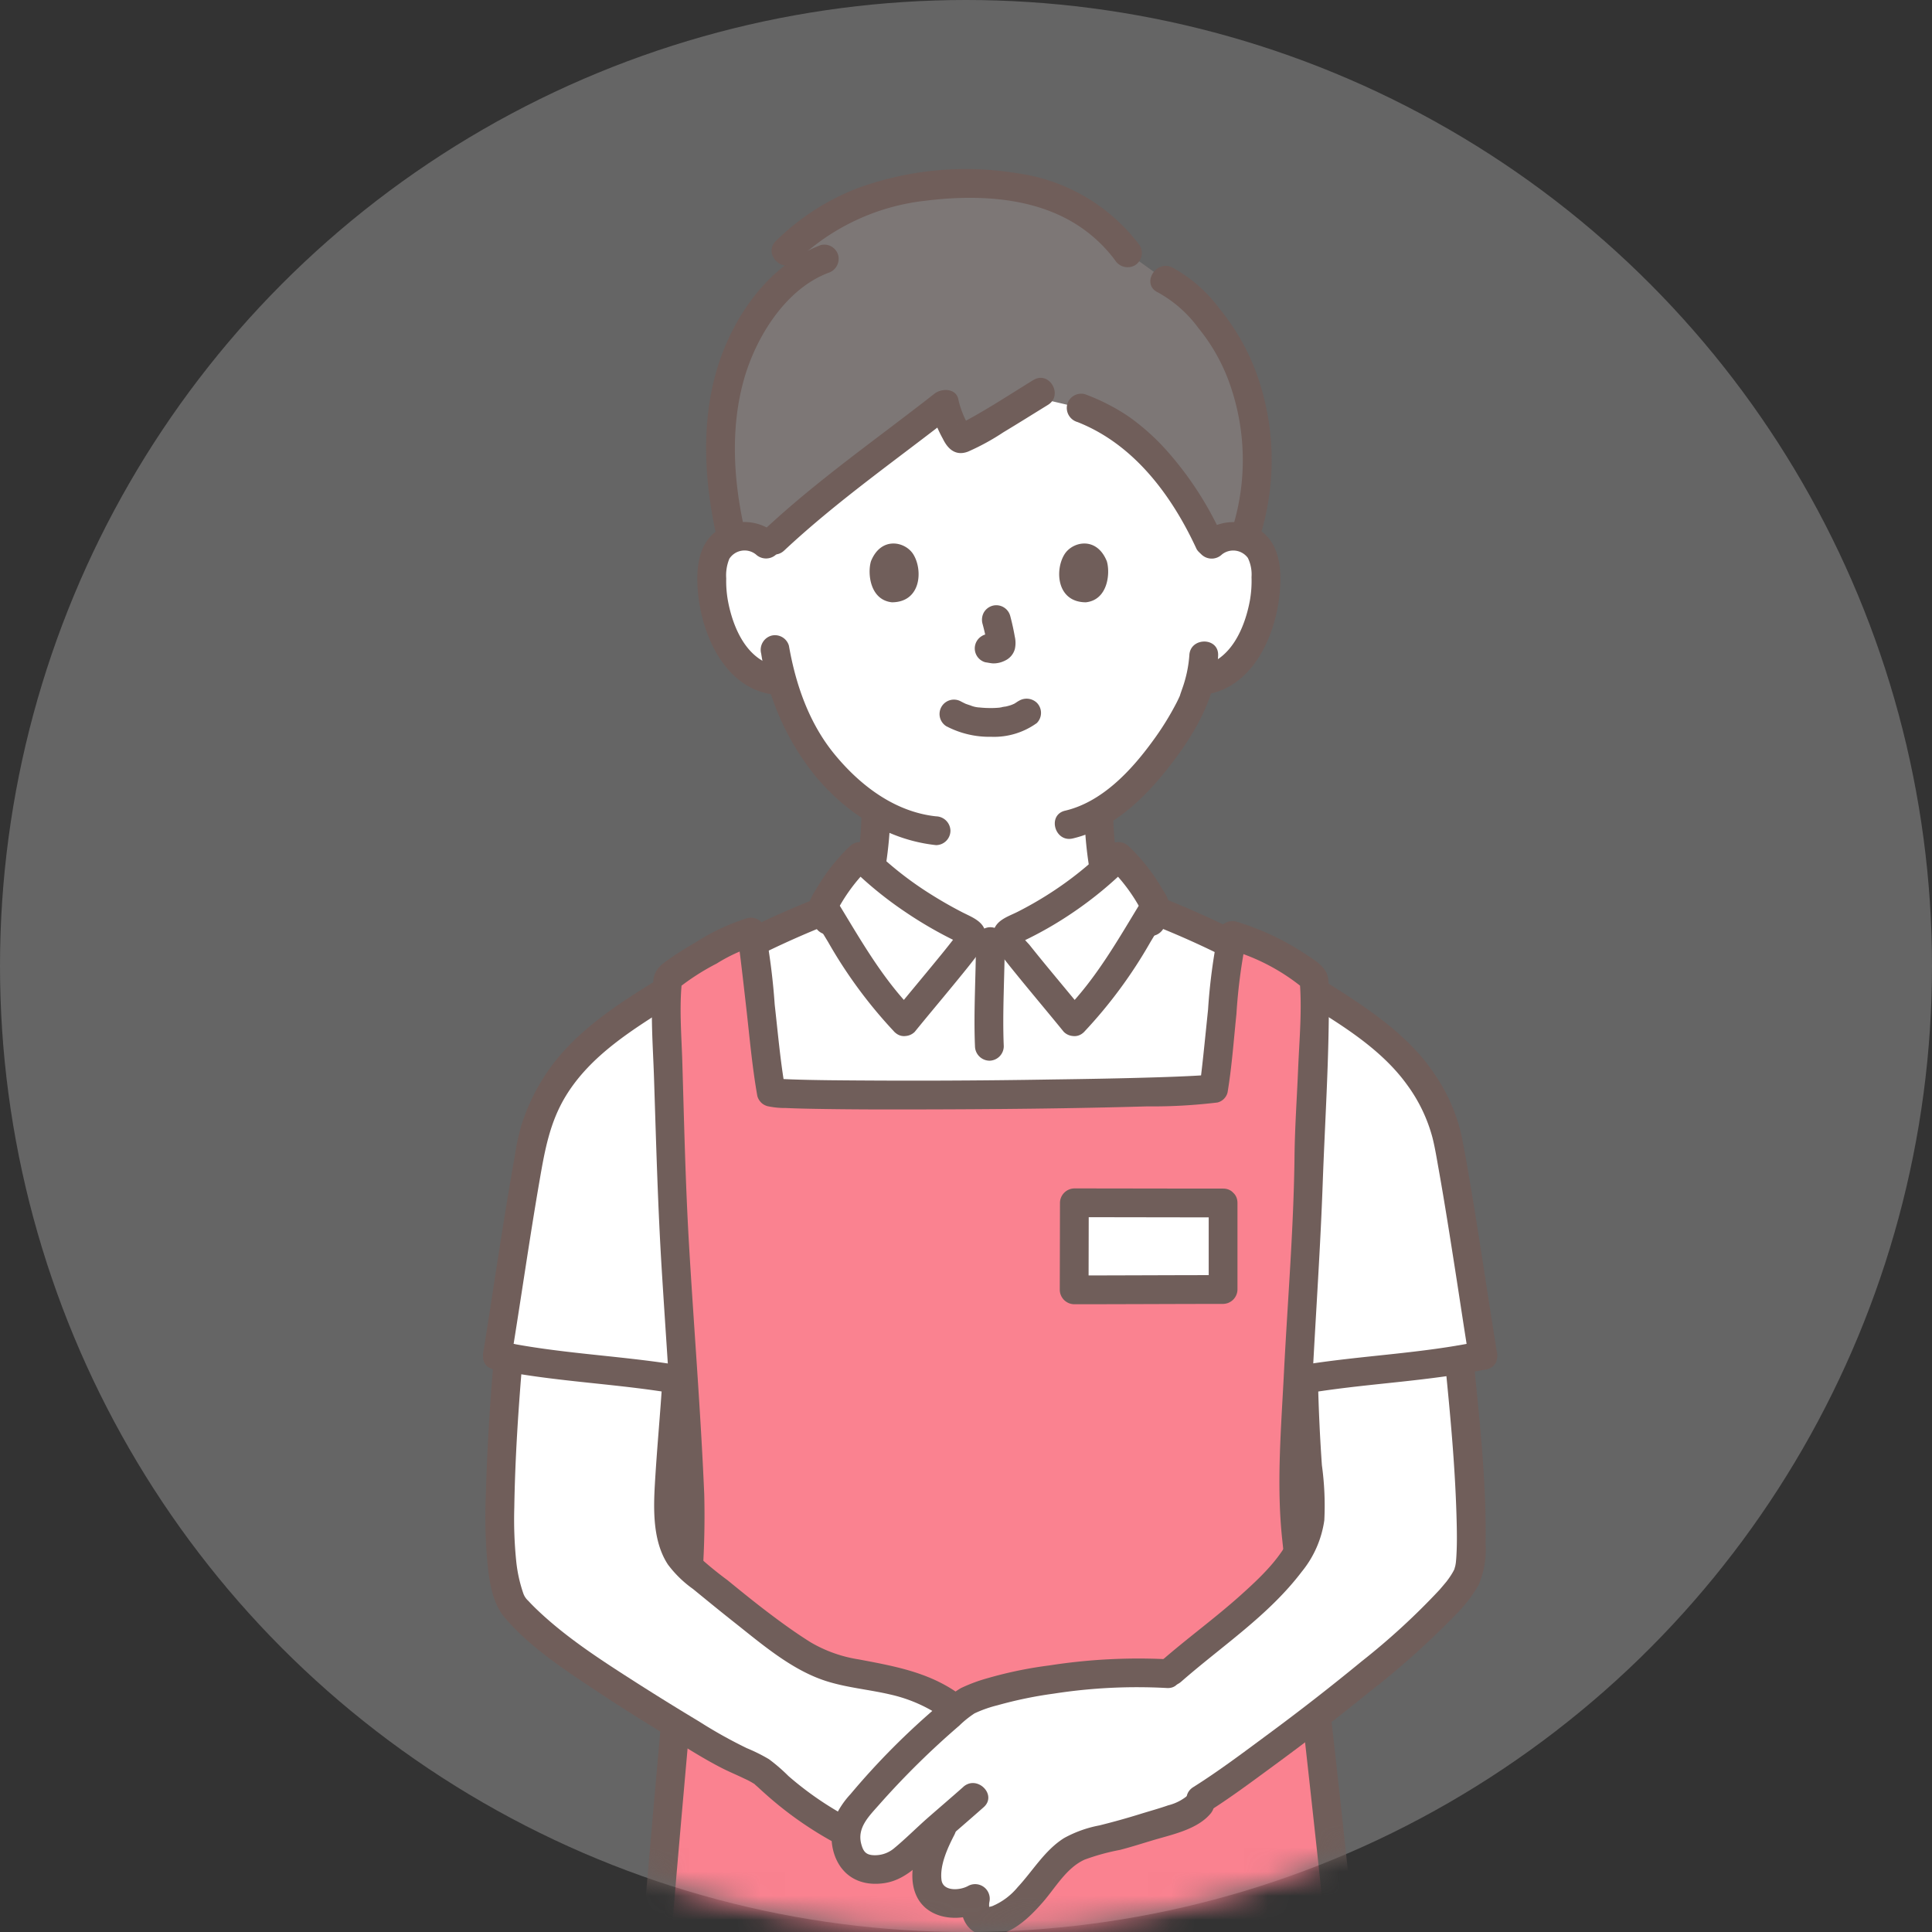 <svg width="80" height="80" viewBox="0 0 80 80" fill="none" xmlns="http://www.w3.org/2000/svg">
    <rect x="0" y="0" width="80" height="80" fill="#333333" stroke="none"/>
    <circle cx="40" cy="40" r="40" fill="#D9D9D9" fill-opacity=".3"/>
    <mask id="6dow9a8wga" style="mask-type:alpha" maskUnits="userSpaceOnUse" x="0" y="0" width="80" height="80">
        <circle cx="40" cy="40" r="40" fill="#36A2F5"/>
    </mask>
    <g mask="url(#6dow9a8wga)">
        <path d="M50.175 22.538a1.374 1.374 0 0 1 1.1-.322 1.299 1.299 0 0 1 .934.621c.115.23.18.482.192.739a5.499 5.499 0 0 1-.561 2.916c-.213.456-.521.86-.904 1.186-.312.253-.683.42-1.078.486l-.184.029c-.09.331-.189.61-.239.758-.298.808-1.89 3.497-3.937 4.692.008.815.085 1.628.23 2.43.13.743.088 1.406 1.12 1.779.07.025.642.25.797.319 0 0 .572 5.085-6.77 5.085-7.34 0-6.583-5.146-6.583-5.146.126-.054.555-.233.623-.258 1.032-.373.991-1.036 1.122-1.779.15-.833.226-1.678.228-2.525a8.533 8.533 0 0 1-2.095-1.85 9.358 9.358 0 0 1-1.783-3.48l-.351-.054a2.315 2.315 0 0 1-1.078-.486 3.493 3.493 0 0 1-.904-1.186 5.502 5.502 0 0 1-.561-2.916 1.84 1.84 0 0 1 .192-.739 1.3 1.3 0 0 1 .934-.62 1.377 1.377 0 0 1 1.1.321s-2.234-8.42 9.024-8.42 9.432 8.42 9.432 8.42z" fill="#fff"/>
        <path d="M37.172 7.913a9.222 9.222 0 0 0-4.625 2.49l1.06.562c-1.513.814-2.709 2.593-3.242 4.16-.596 1.748-.772 4.238-.06 7.18a1.36 1.36 0 0 1 1.494.31c2.66-2.545 4.978-4.055 7.317-5.892.014.155.512 1.4.628 1.448.156.064 1.835-.988 3.045-1.735.112.02 1.98.461 1.98.461.82.296 1.58.74 2.24 1.311a12.8 12.8 0 0 1 3.124 4.376 1.349 1.349 0 0 1 1.383-.31c.684-1.756.784-4.3-.079-6.715-.607-1.697-2.12-3.475-3.195-3.97l-1.553-1.117c-1.322-1.81-3.32-2.766-6.142-2.852a13.616 13.616 0 0 0-3.375.293z" fill="#7D7776"/>
        <path d="M49.248 27.14c-.036.48-.138.951-.303 1.403-.027.083-.06.165-.083.248-.011.038-.06.143.006-.01-.042.099-.089.196-.136.291a11.808 11.808 0 0 1-1.016 1.634c-.888 1.217-2.093 2.507-3.613 2.863-.747.175-.43 1.325.317 1.15 1.808-.425 3.211-1.903 4.275-3.344.919-1.244 1.68-2.654 1.745-4.235.03-.768-1.163-.766-1.192 0zM31.518 27.057a10.684 10.684 0 0 0 2.274 5.113c1.28 1.514 2.973 2.61 4.968 2.825a.6.6 0 0 0 .596-.596.609.609 0 0 0-.596-.596c-1.714-.185-3.146-1.281-4.209-2.577-1.048-1.279-1.602-2.876-1.883-4.486a.6.6 0 0 0-.733-.417.61.61 0 0 0-.418.733h.001z" fill="#705E5A"/>
        <path d="M50.596 22.96a.753.753 0 0 1 1.075.142c.12.247.171.521.152.794a4.68 4.68 0 0 1-.066.96c-.21 1.141-.79 2.507-2.057 2.734a.601.601 0 0 0-.417.733.609.609 0 0 0 .733.418c1.921-.345 2.837-2.514 2.98-4.256.074-.891.004-1.913-.768-2.49a1.981 1.981 0 0 0-2.476.124.6.6 0 0 0 0 .843.61.61 0 0 0 .842 0l.002-.002zM32.142 22.116a1.982 1.982 0 0 0-2.478-.124c-.772.576-.841 1.6-.767 2.491.144 1.741 1.06 3.911 2.982 4.255a.613.613 0 0 0 .733-.417.6.6 0 0 0-.418-.733c-1.267-.227-1.849-1.593-2.056-2.734a4.64 4.64 0 0 1-.067-.906c-.02-.277.025-.555.13-.812a.752.752 0 0 1 1.098-.179.613.613 0 0 0 .843 0 .601.601 0 0 0 0-.843v.002z" fill="#705E5A"/>
        <path d="M47.938 12.103a5.173 5.173 0 0 1 1.69 1.487 7.68 7.68 0 0 1 1.324 2.395 9.477 9.477 0 0 1 .109 5.793c-.235.732.916 1.045 1.15.317.643-2.148.59-4.445-.155-6.56a9.173 9.173 0 0 0-1.55-2.742 6.027 6.027 0 0 0-1.966-1.719c-.688-.331-1.293.696-.602 1.03zM42.792 15.734c-.944.58-1.873 1.194-2.85 1.716-.074.04-.15.077-.222.114-.074.038-.021.028.012 0a.43.43 0 0 1-.067.024c-.054-.083.596.45.532.214-.007-.028-.036-.052-.046-.08-.03-.076-.076-.149-.11-.223a3.776 3.776 0 0 1-.352-.933c-.078-.495-.688-.504-.996-.263-2.377 1.863-4.851 3.58-7.063 5.649-.561.525.283 1.367.843.843 2.21-2.068 4.685-3.785 7.063-5.65l-.997-.262c.108.448.276.88.501 1.282.212.44.541.729 1.048.534.508-.224.995-.49 1.457-.797.62-.373 1.232-.757 1.847-1.136.653-.4.055-1.432-.602-1.029l.002-.003zM44.609 17.473c2.342.919 3.914 3.04 4.94 5.264a.6.6 0 0 0 .815.213.61.61 0 0 0 .214-.815 14.02 14.02 0 0 0-2.227-3.433 9.395 9.395 0 0 0-1.605-1.447 8.493 8.493 0 0 0-1.82-.932.6.6 0 0 0-.734.417.61.61 0 0 0 .417.734v-.001zM33.977 10.152c-2.12.809-3.604 2.924-4.257 5.033-.726 2.34-.551 4.903.004 7.257.177.746 1.326.43 1.15-.317-.495-2.095-.658-4.35-.06-6.443.498-1.738 1.716-3.709 3.478-4.381a.613.613 0 0 0 .417-.733.6.6 0 0 0-.733-.418v.002z" fill="#705E5A"/>
        <path d="M47.203 10.173a7.65 7.65 0 0 0-5.137-3.008 13.07 13.07 0 0 0-6.54.622 9.842 9.842 0 0 0-3.4 2.195c-.546.54.298 1.384.842.843a9.149 9.149 0 0 1 5.38-2.516c1.843-.23 3.92-.176 5.62.65a5.982 5.982 0 0 1 2.205 1.817.613.613 0 0 0 .815.214.6.6 0 0 0 .214-.816l.001-.001z" fill="#705E5A"/>
        <path d="M27.776 57.076c-1.767-.283-5.764-.653-7.186-.956.238-1.454 1.196-7.935 1.55-9.31.154-.408.303-.822.47-1.227l.33-.547c.838-1.384 2.18-2.381 3.533-3.268 2.569-1.683 4.606-2.854 7.486-3.99a7.713 7.713 0 0 1 1.655-2.318 15.937 15.937 0 0 0 4.325 3.026c.089.043.247.12.277.214h1.494c.03-.095.13-.146.221-.187a15.171 15.171 0 0 0 4.381-3.053 7.672 7.672 0 0 1 1.639 2.285c2.927 1.145 4.979 2.324 7.574 4.023 1.353.887 2.694 1.884 3.532 3.268l.33.547c.167.405.316.82.47 1.228.354 1.374 1.312 7.855 1.55 9.309-1.422.303-5.418.673-7.186.956H27.776z" fill="#fff"/>
        <path d="M61.98 55.961c-.414-2.528-.77-5.066-1.211-7.59-.087-.494-.173-.99-.281-1.48a7.265 7.265 0 0 0-.984-2.261c-1.146-1.81-3.025-2.978-4.798-4.097a39.174 39.174 0 0 0-6.37-3.273.6.6 0 0 0-.733.417.61.61 0 0 0 .418.733 36.11 36.11 0 0 1 5.437 2.75c1.694 1.039 3.628 2.118 4.81 3.764a6.509 6.509 0 0 1 1.048 2.185c.11.437.18.886.26 1.329.245 1.376.462 2.758.678 4.139.193 1.234.375 2.47.577 3.702a.6.6 0 0 0 .733.418.61.61 0 0 0 .417-.733l-.002-.003zM21.166 56.278c.404-2.466.752-4.941 1.178-7.403.214-1.237.42-2.405 1.087-3.497 1.04-1.704 2.812-2.775 4.46-3.814a37.538 37.538 0 0 1 6.085-3.154.615.615 0 0 0 .418-.733.6.6 0 0 0-.733-.417 37.763 37.763 0 0 0-5.67 2.838c-1.772 1.082-3.706 2.205-5.012 3.856a8.412 8.412 0 0 0-1.387 2.63 9.81 9.81 0 0 0-.283 1.33c-.25 1.385-.469 2.777-.687 4.168-.203 1.293-.393 2.588-.605 3.88a.614.614 0 0 0 .418.732.6.6 0 0 0 .733-.417l-.002.001z" fill="#705E5A"/>
        <path d="M27.872 77.414c.492 5.146 1.04 15.317 1.542 23.668.592 9.835.835 31.62.967 33.815 1.47.49 7.187.525 10.596-.127l.187-.034c2.799.582 9.353.651 10.823.161.133-2.195.375-23.981.967-33.815.503-8.35.898-18.383 1.39-23.529" fill="#fff"/>
        <path d="M35.67 33.765a13.483 13.483 0 0 1-.128 1.657c-.048.416-.118.829-.207 1.238a2.75 2.75 0 0 1-.03.11c-.005.017-.047.14-.016.058.03-.082-.018.037-.027.053-.022.042-.047.08-.072.12.043-.069.033-.035-.011.01l-.09.09c-.1.094.075-.03-.056.038-.044.024-.087.052-.132.076-.1.052-.225.096-.363.153-.181.075-.363.151-.544.228a.6.6 0 0 0-.214.816.612.612 0 0 0 .816.214c.075-.032.048-.02-.012.004l.133-.055c.087-.036.173-.073.26-.108a4.47 4.47 0 0 0 .607-.268c.428-.25.742-.656.878-1.133.105-.422.18-.852.225-1.285.102-.667.162-1.34.179-2.016a.596.596 0 0 0-1.192 0h-.003zM44.904 33.765c.018.712.082 1.422.194 2.126.04.435.122.865.244 1.284a1.934 1.934 0 0 0 1.011 1.11c.183.087.375.154.564.228l.287.115.136.055c.145.058-.071-.031.006.002a.616.616 0 0 0 .816-.214.6.6 0 0 0-.215-.815c-.309-.134-.623-.26-.938-.38a1.59 1.59 0 0 1-.249-.123c-.032-.02-.11-.073-.04-.02a1.082 1.082 0 0 1-.114-.104c-.012-.013-.095-.118-.047-.051s-.034-.061-.042-.076a1.33 1.33 0 0 1-.05-.102c.06.136.003-.004-.004-.03a8.362 8.362 0 0 1-.215-1.197 13.632 13.632 0 0 1-.152-1.81.596.596 0 0 0-1.192 0v.002zM27.276 77.414c.428 4.496.673 9.01.943 13.517.27 4.532.577 9.065.774 13.6.17 3.904.278 7.811.375 11.718.094 3.825.177 7.65.247 11.476.045 2.289.064 4.581.156 6.868.004.102.009.203.015.305a.623.623 0 0 0 .437.574 8.562 8.562 0 0 0 1.955.3c.924.072 1.85.092 2.774.086a34.545 34.545 0 0 0 6.184-.512c.753-.142.434-1.291-.317-1.15-1.937.333-3.9.49-5.867.47a33.568 33.568 0 0 1-2.691-.079 6.867 6.867 0 0 1-1.72-.264l.437.575c-.12-1.99-.108-3.994-.147-5.986-.075-3.732-.153-7.463-.236-11.195-.094-3.976-.2-7.953-.357-11.927-.171-4.295-.456-8.585-.71-12.876-.28-4.754-.543-9.51-.948-14.256-.035-.415-.072-.83-.112-1.244a.613.613 0 0 0-.596-.596.6.6 0 0 0-.596.596z" fill="#705E5A"/>
        <path d="M53.748 77.553c-.43 4.519-.614 9.063-.85 13.595-.233 4.502-.525 9.002-.72 13.506a632.42 632.42 0 0 0-.37 11.692 1796.99 1796.99 0 0 0-.246 11.418c-.045 2.275-.064 4.554-.156 6.828a15.2 15.2 0 0 1-.014.305l.437-.575c-.186.057-.376.1-.568.128-.188.03-.405.053-.688.078a30.42 30.42 0 0 1-2.113.094 49.157 49.157 0 0 1-4.93-.167 19.519 19.519 0 0 1-2.207-.294c-.749-.153-1.069.996-.317 1.149 1.514.277 3.047.433 4.586.464 1.6.08 3.203.067 4.8-.04a7.647 7.647 0 0 0 1.754-.262.62.62 0 0 0 .438-.575c.117-1.978.107-3.969.146-5.949.073-3.695.15-7.39.233-11.086.093-3.968.198-7.936.354-11.902.168-4.274.447-8.542.67-12.814.249-4.779.453-9.564.842-14.334.035-.421.071-.842.111-1.262a.6.6 0 0 0-.596-.596.609.609 0 0 0-.596.596v.003z" fill="#705E5A"/>
        <path d="M27.97 77.22H54.5c.767 0 .768-1.192 0-1.192H27.97c-.767 0-.768 1.192 0 1.192z" fill="#705E5A"/>
        <path d="M31.934 45.23c.723.226 16.859.089 18.321-.152.176-1.036.514-5.33.773-6.34 1.227.376 2.372.979 3.375 1.779.119 1.146-.205 6.529-.205 7.404 0 2.724-.727 11.511-.59 15.018.253 2.995 4.047 33.029 3.517 42.179a.314.314 0 0 1-.283.277c-2.276.409-12.278.541-15.274.541 0 0-13.66-.22-15.26-.552a.323.323 0 0 1-.288-.296c-.477-11.933 2.656-39.098 2.58-42.149-.092-3.771-.808-12.117-.808-14.84 0-.876-.283-6.472-.133-7.594.67-.596 2.76-1.75 3.44-1.908.155.631.613 5.404.835 6.633z" fill="#FA8290"/>
        <path d="M44.471 42.306c1.407-1.398 2.328-3.092 3.368-4.783a7.496 7.496 0 0 0-1.527-2.063 15.169 15.169 0 0 1-4.38 3.053c-.091.041-.193.092-.222.187a.523.523 0 0 0 .095.32c.091.138.391.522.862 1.097.616.755 1.39 1.679 1.804 2.189zM37.454 42.306c-1.406-1.398-2.328-3.092-3.367-4.783a7.499 7.499 0 0 1 1.527-2.063 15.937 15.937 0 0 0 4.324 3.026c.09.043.248.12.277.214.025.082-.085.293-.133.365-.114.172-.353.477-.824 1.052-.616.755-1.39 1.679-1.804 2.189z" fill="#fff"/>
        <path d="M44.892 42.728a19.482 19.482 0 0 0 2.742-3.716c.198-.328.395-.656.593-.98a.897.897 0 0 0 .198-.588 1.67 1.67 0 0 0-.261-.57 7.929 7.929 0 0 0-1.43-1.834.606.606 0 0 0-.843 0 14.36 14.36 0 0 1-2.419 1.951c-.43.277-.874.531-1.33.763-.408.206-.93.349-1.017.867a1.23 1.23 0 0 0 .338.936c.276.362.564.715.852 1.067.576.703 1.162 1.399 1.735 2.104a.6.6 0 0 0 .843 0 .61.61 0 0 0 0-.843c-.491-.604-.991-1.2-1.486-1.8a71.21 71.21 0 0 1-.78-.961c-.06-.074-.324-.325-.32-.424l-.082.301c-.085.071-.082.08.007.028l.102-.047c.103-.049.205-.097.307-.148a15.476 15.476 0 0 0 1.835-1.082 15.793 15.793 0 0 0 2.257-1.87h-.842a7.229 7.229 0 0 1 1.433 1.943v-.602c-.994 1.622-1.921 3.302-3.274 4.662-.542.544.3 1.387.843.843zM37.877 41.885c-1.353-1.36-2.28-3.04-3.274-4.662v.602c.365-.724.85-1.38 1.433-1.943h-.843a15.483 15.483 0 0 0 2.295 1.881 16.79 16.79 0 0 0 1.802 1.065l.298.15c.094.046.2.173.113.023l-.081-.3c-.004-.09-.06.076-.097.13-.062.09-.12.162-.164.218-.25.32-.51.634-.768.948-.518.63-1.043 1.255-1.557 1.888a.613.613 0 0 0 0 .843.6.6 0 0 0 .842 0c.596-.734 1.207-1.456 1.805-2.189.264-.324.53-.648.78-.983.211-.237.335-.54.351-.856-.02-.535-.571-.721-.97-.927-.446-.23-.881-.479-1.306-.747a14.25 14.25 0 0 1-2.5-1.987.607.607 0 0 0-.843 0 7.902 7.902 0 0 0-1.4 1.785c-.115.168-.21.35-.28.541a.824.824 0 0 0 .187.666c.199.326.395.654.593.98a19.486 19.486 0 0 0 2.742 3.716c.54.545 1.384-.298.842-.842z" fill="#705E5A"/>
        <path d="M40.411 38.991c0 1.443-.1 2.893-.039 4.334a.608.608 0 0 0 .596.596.602.602 0 0 0 .596-.596c-.061-1.441.038-2.89.04-4.334a.596.596 0 1 0-1.193 0z" fill="#705E5A"/>
        <path d="M31.776 45.803c.25.054.504.08.76.077.447.02.891.03 1.337.037 1.379.024 2.758.025 4.137.022 3.166-.006 6.334-.035 9.5-.126.97.01 1.94-.045 2.904-.161a.573.573 0 0 0 .417-.417c.179-1.073.254-2.166.367-3.248.064-1.04.2-2.073.406-3.094l-.733.417a8.45 8.45 0 0 1 3.111 1.625l-.174-.421c.119 1.236-.005 2.522-.056 3.76-.05 1.2-.135 2.403-.149 3.605-.034 3.006-.288 6.01-.44 9.01-.115 2.269-.312 4.585-.07 6.85.186 1.737.39 3.473.588 5.208.307 2.707.607 5.415.9 8.124.337 3.159.656 6.319.955 9.48.288 3.098.552 6.198.755 9.303.162 2.483.3 4.972.288 7.461-.002.468-.01.937-.03 1.405a.974.974 0 0 0-.014.304c.02.048-.099.214.073-.08.194-.331.098-.093.042-.119-.026-.013-.116.018-.149.023-.07.012-.104.015-.007.002a14.166 14.166 0 0 1-.513.058c-1.308.129-2.625.18-3.937.231-3.108.119-6.22.174-9.33.195-1.46.01-2.919-.027-4.378-.057a439.24 439.24 0 0 1-8.117-.229c-1.026-.041-2.054-.081-3.078-.164-.161-.013-.322-.03-.484-.046-.034-.004-.067-.009-.101-.012.144.015.055.011.056.007 0 .009-.134-.033-.145-.025.066-.049.154.41.141.049a75.933 75.933 0 0 1-.036-1.63c-.032-3.01.086-6.024.242-9.03.178-3.457.42-6.912.69-10.363.255-3.282.536-6.562.826-9.841.225-2.546.459-5.092.665-7.64a36.25 36.25 0 0 0 .166-4.481c-.148-3.476-.433-6.944-.635-10.418-.144-2.482-.198-4.971-.272-7.456-.034-1.147-.142-2.352 0-3.496l-.174.422a9.768 9.768 0 0 1 1.595-1.025 6.845 6.845 0 0 1 1.581-.73l-.733-.417c.032.135.05.273.07.41l.022.152c-.017-.127.006.044.01.07l.049.392c.081.666.156 1.333.232 2 .136 1.202.242 2.417.454 3.61a.6.6 0 0 0 .733.417.61.61 0 0 0 .417-.734c-.192-1.08-.298-2.29-.431-3.47a27.187 27.187 0 0 0-.406-3.163.605.605 0 0 0-.733-.417 8.773 8.773 0 0 0-2.119.992c-.363.21-.722.427-1.065.669-.361.254-.658.447-.704.92-.13 1.334-.013 2.717.03 4.053.087 2.673.158 5.344.325 8.013.119 1.913.252 3.824.37 5.737.096 1.534.22 3.076.229 4.613.01 1.601-.192 3.219-.328 4.812-.25 2.936-.518 5.87-.772 8.806a704.95 704.95 0 0 0-.86 10.736c-.25 3.517-.468 7.037-.588 10.56a126.133 126.133 0 0 0-.084 4.632c.002.676.011 1.352.032 2.027.014.436-.013.894.372 1.188.199.135.43.213.67.225.912.122 1.839.151 2.757.193 1.383.064 2.767.109 4.151.149 2.482.073 4.964.13 7.447.172 2.05.037 4.103-.009 6.154-.047 3.084-.06 6.211-.053 9.28-.397.236-.027.477-.046.71-.096a.97.97 0 0 0 .78-.998c.03-.47.037-.943.042-1.414.012-1.19-.019-2.38-.066-3.57-.117-3.022-.339-6.041-.589-9.056a522.11 522.11 0 0 0-.948-10.106c-.317-3.09-.65-6.18-.998-9.268-.25-2.222-.507-4.443-.756-6.665-.066-.588-.133-1.177-.19-1.766a28.345 28.345 0 0 1 .018-3.687c.127-3.479.405-6.95.53-10.43.093-2.6.27-5.211.255-7.812 0-.214-.003-.429-.022-.641-.046-.51-.541-.787-.936-1.05a10.908 10.908 0 0 0-2.88-1.353.602.602 0 0 0-.734.417 23.895 23.895 0 0 0-.43 3.227c-.065.629-.128 1.258-.195 1.887a62.625 62.625 0 0 1-.123 1.074c.019-.14-.018.111-.024.152l.417-.417c-.131.02.189-.016.003 0l-.19.017c-.168.013-.336.023-.504.032-.497.026-.995.044-1.492.06-1.433.044-2.867.07-4.3.089a338.9 338.9 0 0 1-9.258.032c-.54-.007-1.08-.016-1.62-.036-.175-.007-.35-.014-.523-.028-.056-.005-.114-.015-.17-.016.115.003.156.032.05 0-.74-.213-1.054.938-.318 1.153z" fill="#705E5A"/>
        <path d="M25.903 56.825c-1.662-.202-3.683-.421-4.854-.62-.229 2.675-.432 6.323-.322 7.864a6.93 6.93 0 0 0 .494 2.368c1.344 1.682 5.366 4.135 8.57 6.047l.401.214c.283.152 1.252.54 1.48.757.899.875 1.911 1.627 3.01 2.235l.387.214c.028-.133.073-.262.132-.385.797-1.192 3.138-3.475 4.528-4.624a6.034 6.034 0 0 0-1.91-1.075c-1.378-.477-2.592-.417-3.87-.935l-.227-.092c-1.585-.9-3.526-2.54-4.836-3.604-.884-.62-1.247-1.366-1.192-3.38.02-.718.216-2.86.33-4.69a40.5 40.5 0 0 0-2.121-.294z" fill="#fff"/>
        <path d="M40.311 74.411c-.536.477-2.283 1.967-2.883 2.558-.622.564-1.61.546-1.959.216a1.687 1.687 0 0 1-.268-1.89c.848-1.267 3.443-3.772 4.783-4.83 2.14-1.024 6.599-1.303 8.408-1.16 1.712-1.528 3.382-2.571 4.732-4.193 1.497-1.798 1.149-2.423 1.004-4.618-.047-.72-.119-2.02-.151-3.375 1.338-.239 4.54-.55 6.445-.83 0 .025.002.037.002.037.333 3.316.677 7.729.392 8.753-.523 1.882-9.22 8.225-11.01 9.38-.108.651-1.832 1.031-2.54 1.268-.672.225-1.416.39-2.111.57-.856.223-1.252.637-1.814 1.341-.46.579-1.2 1.52-1.881 1.797-.984.398-1.178-.264-1.068-.827a1.453 1.453 0 0 1-1.8-.188c-.463-.513-.065-1.838.415-2.748M50.646 49.814c-.474 0-4.634-.007-6.159-.007l-.008 3.604c.888 0 4.977-.014 6.167-.014v-3.583z" fill="#fff"/>
        <path d="M50.645 49.217c-2.053 0-4.105-.006-6.158-.007a.605.605 0 0 0-.596.596l-.008 3.604a.605.605 0 0 0 .596.596c2.056 0 4.112-.013 6.166-.014a.604.604 0 0 0 .596-.596v-3.583c0-.767-1.191-.768-1.191 0v3.583l.596-.596c-2.057 0-4.111.013-6.167.014l.596.596.008-3.604-.596.596c2.053 0 4.105.007 6.158.007.767 0 .769-1.192 0-1.192zM59.827 56.325c.229 2.278.447 4.568.494 6.858.008.396.01.793-.012 1.189a5.221 5.221 0 0 1-.034.408c.02-.147-.008.037-.016.067-.011.04-.027.085-.034.126-.02.113.015-.028.009-.017l-.061.119a2.873 2.873 0 0 1-.154.246c-.033.048-.068.095-.103.142-.06.082.058-.068-.037.047-.09.108-.179.214-.27.319a28.824 28.824 0 0 1-3.227 2.965 93.453 93.453 0 0 1-3.927 3.057c-.997.738-1.996 1.49-3.046 2.151-.648.408-.05 1.44.601 1.03.914-.574 1.784-1.224 2.653-1.861a105.772 105.772 0 0 0 4.137-3.187 34.174 34.174 0 0 0 3.457-3.102 5.96 5.96 0 0 0 .968-1.251c.227-.533.326-1.11.29-1.688.04-2.538-.244-5.096-.497-7.618a.613.613 0 0 0-.596-.596.6.6 0 0 0-.596.596h.001zM53.38 57.073c.03 1.294.08 2.593.186 3.883.069.83.242 1.715-.06 2.487-.404 1.035-1.35 1.907-2.157 2.632-1.06.948-2.214 1.782-3.283 2.719-.579.506.268 1.346.842.843 1.7-1.49 3.618-2.742 4.998-4.56.498-.61.82-1.345.931-2.125.038-.761.004-1.524-.1-2.28a73.006 73.006 0 0 1-.164-3.598c-.019-.766-1.21-.768-1.192 0v-.001zM39.754 70.173c-1.262-.924-2.69-1.176-4.192-1.46a5.638 5.638 0 0 1-2.005-.715c-.608-.381-1.19-.803-1.761-1.236-.566-.43-1.12-.879-1.669-1.328-.44-.324-.862-.671-1.264-1.04a1.919 1.919 0 0 1-.48-.984 6.942 6.942 0 0 1-.084-1.769c.07-1.523.23-3.043.325-4.565.048-.766-1.145-.763-1.192 0-.09 1.455-.23 2.906-.314 4.36-.064 1.094-.088 2.395.54 3.349.292.39.643.732 1.04 1.013.563.46 1.124.92 1.694 1.37 1.15.908 2.37 1.968 3.782 2.43.87.284 1.79.357 2.679.565.83.184 1.614.538 2.3 1.04a.6.6 0 0 0 .816-.213.61.61 0 0 0-.214-.816l-.001-.001z" fill="#705E5A"/>
        <path d="M34.981 75.174a13.52 13.52 0 0 1-2.333-1.632 7.31 7.31 0 0 0-.808-.698 7.108 7.108 0 0 0-.916-.456 19.459 19.459 0 0 1-1.973-1.103 113.048 113.048 0 0 1-2.56-1.584c-1.447-.926-2.937-1.877-4.18-3.072a7.709 7.709 0 0 1-.336-.342.75.75 0 0 1-.2-.291 5.934 5.934 0 0 1-.303-1.387 17 17 0 0 1-.076-2.19c.032-2.074.173-4.148.349-6.214.065-.764-1.128-.76-1.192 0a95.85 95.85 0 0 0-.34 5.805 20.93 20.93 0 0 0 .03 2.195c.07.886.145 2.053.744 2.76 1.08 1.278 2.591 2.243 3.972 3.16.833.552 1.68 1.084 2.533 1.607.817.501 1.628 1.033 2.481 1.471.31.16.632.29.944.443.166.073.325.16.475.261-.133-.097.09.092.09.093.093.086.185.17.279.254a15.089 15.089 0 0 0 2.72 1.95c.67.374 1.273-.656.602-1.03h-.002z" fill="#705E5A"/>
        <path d="M39.89 73.99c-.481.426-.97.844-1.454 1.267-.484.424-.937.884-1.43 1.29-.252.204-.573.3-.895.268-.271-.03-.372-.17-.45-.466-.176-.674.332-1.154.738-1.617a34.184 34.184 0 0 1 3.324-3.278c.193-.19.405-.359.63-.507.305-.142.623-.255.95-.335.76-.213 1.533-.374 2.315-.48a22.527 22.527 0 0 1 4.697-.235c.765.05.762-1.142 0-1.192a23.957 23.957 0 0 0-4.858.256c-.866.11-1.722.286-2.56.528-.382.105-.753.243-1.11.413a4.61 4.61 0 0 0-.874.68 30.544 30.544 0 0 0-3.695 3.709c-.264.282-.48.605-.641.957a2.334 2.334 0 0 0-.035 1.52c.317.96 1.137 1.361 2.108 1.203.915-.149 1.528-.9 2.189-1.485.628-.555 1.266-1.098 1.893-1.654.575-.51-.27-1.35-.843-.843z" fill="#705E5A"/>
        <path d="M38.492 75.37c-.449.87-.981 2.121-.56 3.095.456 1.058 1.867 1.156 2.76.656l-.875-.673c-.133.775.134 1.642 1.045 1.699.944.06 1.74-.718 2.311-1.371.53-.605.98-1.43 1.74-1.773.476-.175.966-.31 1.465-.403.46-.119.91-.264 1.365-.4.785-.235 1.841-.445 2.389-1.11.483-.588-.355-1.436-.843-.843a1.999 1.999 0 0 1-.918.508c-.374.131-.755.235-1.133.352-.566.177-1.136.335-1.713.479a4.917 4.917 0 0 0-1.463.524c-.802.503-1.289 1.353-1.922 2.034-.286.347-.653.62-1.069.792.037-.013-.126.03-.124.029a.354.354 0 0 1 .032.037c.025.046.019.037-.017-.025a.777.777 0 0 1 .005-.213.605.605 0 0 0-.876-.673c-.351.197-1.047.234-1.106-.25-.076-.619.261-1.337.536-1.87.351-.68-.677-1.285-1.03-.602l.001.002zM54.378 57.652c2.384-.378 4.822-.461 7.186-.956.75-.157.432-1.307-.317-1.15-2.362.495-4.804.579-7.186.956a.6.6 0 0 0-.418.734.611.611 0 0 0 .734.417v-.001zM27.936 56.502c-2.383-.377-4.824-.461-7.187-.956-.748-.157-1.068.992-.316 1.15 2.363.495 4.803.578 7.186.956a.615.615 0 0 0 .733-.417.6.6 0 0 0-.417-.733zM39.2 30.079a3.83 3.83 0 0 0 1.844.43 3.03 3.03 0 0 0 1.887-.568.595.595 0 0 0 0-.843.615.615 0 0 0-.843 0c.204-.16-.022.005-.087.04-.05.026-.19.068-.008.01-.051.016-.1.038-.151.055-.065.02-.13.038-.197.053a1.358 1.358 0 0 0-.228.043c.009-.02.126-.014-.004 0a3.496 3.496 0 0 1-.426.019 3.97 3.97 0 0 1-.394-.02l-.07-.008a12.02 12.02 0 0 0 .046.006 1.146 1.146 0 0 1-.395-.09c-.056-.016-.11-.036-.165-.055-.138-.047.12.058-.006 0a6.078 6.078 0 0 1-.202-.1.596.596 0 0 0-.601 1.03v-.002zM40.68 25.814c.082.295.148.595.197.897l-.022-.159a.515.515 0 0 1 .004.125l.021-.16a.305.305 0 0 1-.014.057l.06-.143a.234.234 0 0 1-.02.036l.094-.12a.21.21 0 0 1-.03.03l.12-.094a.562.562 0 0 1-.07.038l.142-.06a.52.52 0 0 1-.12.035l.159-.021a.48.48 0 0 1-.112 0l.158.02c-.042-.005-.084-.015-.126-.02a.448.448 0 0 0-.239-.012.443.443 0 0 0-.221.071.595.595 0 0 0 .143 1.09c.109.014.214.041.325.046.171.001.34-.04.493-.119a.742.742 0 0 0 .403-.485c.035-.167.034-.34-.005-.507a9.98 9.98 0 0 0-.19-.859.597.597 0 0 0-.733-.417.604.604 0 0 0-.356.274.628.628 0 0 0-.06.46v-.003zM36.066 23.237c-.15.487-.053 1.607.87 1.703 1.22-.008 1.284-1.362.874-1.999-.336-.521-1.325-.738-1.744.296zM45.83 23.237c.149.487.052 1.607-.87 1.703-1.22-.008-1.285-1.362-.874-1.999.336-.521 1.324-.738 1.744.296z" fill="#705E5A"/>
    </g>
</svg>

